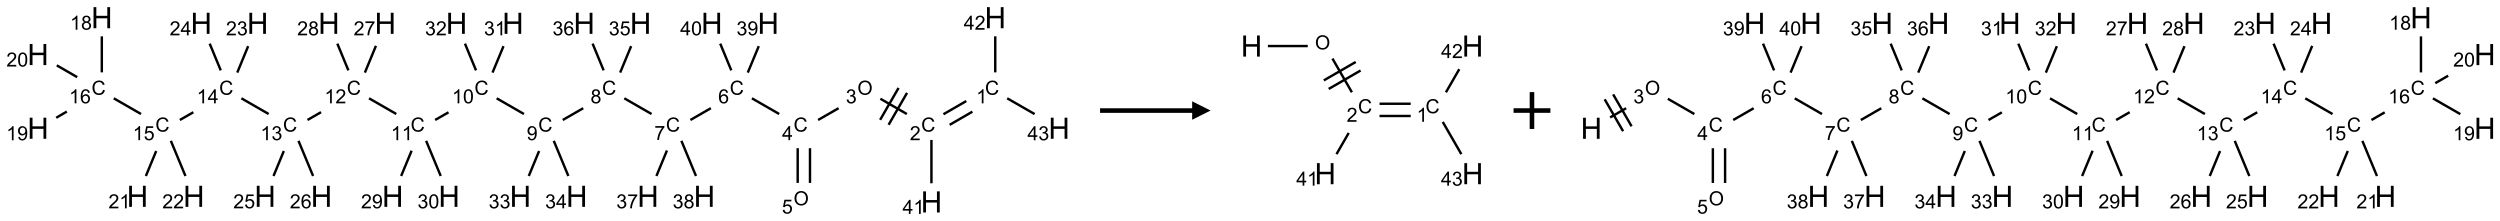 <?xml version="1.0" encoding="UTF-8"?>
<svg xmlns="http://www.w3.org/2000/svg" xmlns:xlink="http://www.w3.org/1999/xlink" width="1357" height="120" viewBox="0 0 1357 120">
<defs>
<g>
<g id="glyph-0-0">
<path d="M 1.332 0 L 1.332 -6.668 L 6.668 -6.668 L 6.668 0 Z M 1.5 -0.168 L 6.5 -0.168 L 6.5 -6.5 L 1.5 -6.5 Z M 1.5 -0.168 "/>
</g>
<g id="glyph-0-1">
<path d="M 6.27 -2.676 L 7.281 -2.422 C 7.07 -1.594 6.688 -0.961 6.137 -0.523 C 5.586 -0.086 4.914 0.129 4.121 0.129 C 3.297 0.129 2.629 -0.039 2.113 -0.371 C 1.598 -0.707 1.203 -1.191 0.934 -1.828 C 0.664 -2.465 0.531 -3.145 0.531 -3.875 C 0.531 -4.672 0.684 -5.363 0.988 -5.957 C 1.293 -6.547 1.723 -6.996 2.285 -7.305 C 2.844 -7.613 3.461 -7.766 4.137 -7.766 C 4.898 -7.766 5.543 -7.57 6.062 -7.184 C 6.582 -6.793 6.945 -6.246 7.152 -5.543 L 6.156 -5.309 C 5.98 -5.863 5.723 -6.266 5.387 -6.52 C 5.051 -6.773 4.625 -6.902 4.113 -6.902 C 3.527 -6.902 3.039 -6.762 2.645 -6.48 C 2.25 -6.199 1.973 -5.82 1.812 -5.348 C 1.652 -4.871 1.574 -4.383 1.574 -3.879 C 1.574 -3.23 1.668 -2.664 1.855 -2.18 C 2.047 -1.695 2.34 -1.332 2.738 -1.094 C 3.137 -0.855 3.57 -0.734 4.035 -0.734 C 4.602 -0.734 5.082 -0.898 5.473 -1.223 C 5.867 -1.551 6.133 -2.035 6.27 -2.676 Z M 6.27 -2.676 "/>
</g>
<g id="glyph-0-2">
<path d="M 3.973 0 L 3.035 0 L 3.035 -5.973 C 2.809 -5.758 2.516 -5.543 2.148 -5.328 C 1.781 -5.113 1.453 -4.953 1.16 -4.844 L 1.16 -5.75 C 1.684 -5.996 2.145 -6.297 2.535 -6.645 C 2.93 -6.996 3.207 -7.336 3.371 -7.668 L 3.973 -7.668 Z M 3.973 0 "/>
</g>
<g id="glyph-0-3">
<path d="M 5.371 -0.902 L 5.371 0 L 0.324 0 C 0.316 -0.227 0.352 -0.441 0.434 -0.652 C 0.562 -0.996 0.766 -1.332 1.051 -1.668 C 1.332 -2 1.742 -2.387 2.277 -2.824 C 3.105 -3.504 3.668 -4.043 3.957 -4.441 C 4.25 -4.84 4.395 -5.215 4.395 -5.566 C 4.395 -5.938 4.262 -6.254 3.996 -6.508 C 3.73 -6.762 3.387 -6.891 2.957 -6.891 C 2.508 -6.891 2.145 -6.754 1.875 -6.484 C 1.605 -6.215 1.469 -5.84 1.465 -5.359 L 0.5 -5.457 C 0.566 -6.176 0.812 -6.727 1.246 -7.102 C 1.676 -7.477 2.254 -7.668 2.98 -7.668 C 3.711 -7.668 4.293 -7.465 4.719 -7.059 C 5.145 -6.652 5.359 -6.148 5.359 -5.547 C 5.359 -5.242 5.297 -4.941 5.172 -4.645 C 5.047 -4.352 4.84 -4.039 4.551 -3.715 C 4.262 -3.387 3.777 -2.938 3.105 -2.371 C 2.543 -1.898 2.18 -1.578 2.02 -1.41 C 1.859 -1.242 1.73 -1.07 1.625 -0.902 Z M 5.371 -0.902 "/>
</g>
<g id="glyph-0-4">
<path d="M 0.516 -3.719 C 0.516 -4.984 0.855 -5.977 1.535 -6.695 C 2.215 -7.414 3.094 -7.77 4.172 -7.77 C 4.875 -7.77 5.512 -7.602 6.078 -7.266 C 6.645 -6.93 7.074 -6.461 7.371 -5.855 C 7.668 -5.254 7.816 -4.57 7.816 -3.809 C 7.816 -3.035 7.66 -2.34 7.348 -1.73 C 7.035 -1.117 6.594 -0.656 6.02 -0.34 C 5.449 -0.027 4.828 0.129 4.168 0.129 C 3.449 0.129 2.805 -0.043 2.238 -0.391 C 1.672 -0.738 1.246 -1.211 0.953 -1.812 C 0.66 -2.414 0.516 -3.047 0.516 -3.719 Z M 1.559 -3.703 C 1.559 -2.781 1.805 -2.059 2.301 -1.527 C 2.793 -1 3.414 -0.734 4.16 -0.734 C 4.922 -0.734 5.547 -1 6.039 -1.535 C 6.531 -2.07 6.777 -2.828 6.777 -3.812 C 6.777 -4.434 6.672 -4.977 6.461 -5.441 C 6.25 -5.902 5.945 -6.262 5.539 -6.52 C 5.133 -6.773 4.68 -6.902 4.176 -6.902 C 3.461 -6.902 2.848 -6.656 2.332 -6.164 C 1.816 -5.672 1.559 -4.852 1.559 -3.703 Z M 1.559 -3.703 "/>
</g>
<g id="glyph-0-5">
<path d="M 0.449 -2.016 L 1.387 -2.141 C 1.492 -1.609 1.676 -1.227 1.934 -0.992 C 2.191 -0.758 2.508 -0.641 2.879 -0.641 C 3.32 -0.641 3.695 -0.793 3.996 -1.098 C 4.301 -1.402 4.453 -1.781 4.453 -2.234 C 4.453 -2.664 4.312 -3.02 4.031 -3.301 C 3.75 -3.578 3.391 -3.719 2.957 -3.719 C 2.781 -3.719 2.562 -3.684 2.297 -3.613 L 2.402 -4.438 C 2.465 -4.43 2.516 -4.426 2.551 -4.426 C 2.949 -4.426 3.312 -4.531 3.629 -4.738 C 3.949 -4.949 4.109 -5.27 4.109 -5.703 C 4.109 -6.047 3.992 -6.332 3.762 -6.559 C 3.527 -6.785 3.227 -6.895 2.859 -6.895 C 2.496 -6.895 2.191 -6.781 1.949 -6.551 C 1.707 -6.324 1.547 -5.98 1.48 -5.52 L 0.543 -5.688 C 0.656 -6.316 0.918 -6.805 1.324 -7.148 C 1.73 -7.492 2.234 -7.668 2.84 -7.668 C 3.254 -7.668 3.641 -7.578 3.988 -7.398 C 4.34 -7.219 4.609 -6.977 4.793 -6.668 C 4.98 -6.359 5.074 -6.031 5.074 -5.684 C 5.074 -5.352 4.984 -5.051 4.809 -4.781 C 4.629 -4.512 4.367 -4.297 4.02 -4.137 C 4.473 -4.031 4.824 -3.816 5.074 -3.488 C 5.324 -3.16 5.449 -2.75 5.449 -2.254 C 5.449 -1.59 5.203 -1.023 4.719 -0.559 C 4.234 -0.098 3.617 0.137 2.875 0.137 C 2.203 0.137 1.648 -0.062 1.207 -0.465 C 0.762 -0.863 0.512 -1.379 0.449 -2.016 Z M 0.449 -2.016 "/>
</g>
<g id="glyph-0-6">
<path d="M 3.449 0 L 3.449 -1.828 L 0.137 -1.828 L 0.137 -2.688 L 3.621 -7.637 L 4.387 -7.637 L 4.387 -2.688 L 5.418 -2.688 L 5.418 -1.828 L 4.387 -1.828 L 4.387 0 Z M 3.449 -2.688 L 3.449 -6.129 L 1.059 -2.688 Z M 3.449 -2.688 "/>
</g>
<g id="glyph-0-7">
<path d="M 0.441 -2 L 1.426 -2.082 C 1.5 -1.605 1.668 -1.242 1.934 -1.004 C 2.199 -0.762 2.52 -0.641 2.895 -0.641 C 3.348 -0.641 3.73 -0.812 4.043 -1.152 C 4.355 -1.492 4.512 -1.941 4.512 -2.504 C 4.512 -3.039 4.359 -3.461 4.059 -3.77 C 3.758 -4.078 3.367 -4.234 2.879 -4.234 C 2.578 -4.234 2.305 -4.164 2.062 -4.027 C 1.82 -3.891 1.629 -3.715 1.488 -3.496 L 0.609 -3.609 L 1.348 -7.531 L 5.145 -7.531 L 5.145 -6.637 L 2.098 -6.637 L 1.688 -4.582 C 2.145 -4.902 2.625 -5.062 3.129 -5.062 C 3.797 -5.062 4.359 -4.832 4.816 -4.371 C 5.277 -3.91 5.504 -3.312 5.504 -2.59 C 5.504 -1.898 5.305 -1.301 4.902 -0.797 C 4.41 -0.18 3.742 0.129 2.895 0.129 C 2.199 0.129 1.633 -0.062 1.195 -0.453 C 0.758 -0.844 0.504 -1.359 0.441 -2 Z M 0.441 -2 "/>
</g>
<g id="glyph-0-8">
<path d="M 5.309 -5.766 L 4.375 -5.691 C 4.293 -6.059 4.172 -6.328 4.02 -6.496 C 3.766 -6.762 3.453 -6.895 3.082 -6.895 C 2.785 -6.895 2.523 -6.812 2.297 -6.645 C 2 -6.43 1.77 -6.117 1.598 -5.703 C 1.43 -5.289 1.34 -4.703 1.332 -3.938 C 1.559 -4.281 1.836 -4.535 2.16 -4.703 C 2.488 -4.871 2.828 -4.953 3.188 -4.953 C 3.812 -4.953 4.344 -4.723 4.785 -4.262 C 5.223 -3.801 5.441 -3.207 5.441 -2.48 C 5.441 -2 5.34 -1.555 5.133 -1.145 C 4.926 -0.73 4.641 -0.418 4.281 -0.199 C 3.922 0.02 3.512 0.129 3.051 0.129 C 2.27 0.129 1.633 -0.156 1.141 -0.73 C 0.648 -1.305 0.402 -2.254 0.402 -3.574 C 0.402 -5.051 0.672 -6.121 1.219 -6.793 C 1.695 -7.375 2.336 -7.668 3.141 -7.668 C 3.742 -7.668 4.234 -7.5 4.617 -7.16 C 5 -6.824 5.23 -6.359 5.309 -5.766 Z M 1.48 -2.473 C 1.48 -2.152 1.547 -1.844 1.684 -1.547 C 1.82 -1.25 2.016 -1.027 2.262 -0.871 C 2.508 -0.719 2.766 -0.641 3.035 -0.641 C 3.434 -0.641 3.773 -0.801 4.059 -1.121 C 4.344 -1.441 4.484 -1.875 4.484 -2.422 C 4.484 -2.949 4.344 -3.367 4.062 -3.668 C 3.781 -3.973 3.426 -4.125 3 -4.125 C 2.578 -4.125 2.219 -3.973 1.922 -3.668 C 1.625 -3.363 1.48 -2.969 1.48 -2.473 Z M 1.48 -2.473 "/>
</g>
<g id="glyph-0-9">
<path d="M 0.504 -6.637 L 0.504 -7.535 L 5.449 -7.535 L 5.449 -6.809 C 4.961 -6.289 4.48 -5.602 4.004 -4.746 C 3.527 -3.887 3.156 -3.004 2.895 -2.098 C 2.707 -1.461 2.59 -0.762 2.535 0 L 1.574 0 C 1.582 -0.602 1.703 -1.328 1.926 -2.176 C 2.152 -3.027 2.477 -3.848 2.898 -4.637 C 3.32 -5.426 3.77 -6.094 4.246 -6.637 Z M 0.504 -6.637 "/>
</g>
<g id="glyph-0-10">
<path d="M 1.887 -4.141 C 1.496 -4.281 1.207 -4.484 1.02 -4.75 C 0.832 -5.016 0.738 -5.328 0.738 -5.699 C 0.738 -6.254 0.938 -6.719 1.34 -7.098 C 1.738 -7.477 2.27 -7.668 2.934 -7.668 C 3.598 -7.668 4.137 -7.473 4.543 -7.086 C 4.949 -6.699 5.152 -6.227 5.152 -5.672 C 5.152 -5.316 5.059 -5.008 4.871 -4.746 C 4.688 -4.484 4.406 -4.281 4.027 -4.141 C 4.496 -3.988 4.852 -3.742 5.098 -3.402 C 5.34 -3.062 5.465 -2.656 5.465 -2.184 C 5.465 -1.531 5.234 -0.98 4.77 -0.535 C 4.309 -0.09 3.703 0.129 2.949 0.129 C 2.195 0.129 1.586 -0.094 1.125 -0.539 C 0.664 -0.984 0.434 -1.543 0.434 -2.207 C 0.434 -2.703 0.559 -3.121 0.809 -3.457 C 1.062 -3.793 1.422 -4.02 1.887 -4.141 Z M 1.699 -5.73 C 1.699 -5.367 1.812 -5.074 2.047 -4.844 C 2.281 -4.613 2.582 -4.5 2.953 -4.5 C 3.312 -4.5 3.609 -4.613 3.84 -4.84 C 4.07 -5.066 4.188 -5.348 4.188 -5.676 C 4.188 -6.02 4.07 -6.309 3.832 -6.543 C 3.594 -6.777 3.297 -6.895 2.941 -6.895 C 2.586 -6.895 2.289 -6.781 2.051 -6.551 C 1.816 -6.324 1.699 -6.047 1.699 -5.73 Z M 1.395 -2.203 C 1.395 -1.938 1.461 -1.676 1.586 -1.426 C 1.711 -1.176 1.902 -0.984 2.152 -0.848 C 2.402 -0.711 2.672 -0.641 2.957 -0.641 C 3.406 -0.641 3.777 -0.785 4.066 -1.074 C 4.359 -1.363 4.504 -1.727 4.504 -2.172 C 4.504 -2.625 4.355 -2.996 4.055 -3.293 C 3.754 -3.586 3.379 -3.734 2.926 -3.734 C 2.484 -3.734 2.121 -3.59 1.832 -3.297 C 1.543 -3.004 1.395 -2.641 1.395 -2.203 Z M 1.395 -2.203 "/>
</g>
<g id="glyph-0-11">
<path d="M 0.582 -1.766 L 1.484 -1.848 C 1.562 -1.426 1.707 -1.117 1.922 -0.926 C 2.137 -0.734 2.414 -0.641 2.75 -0.641 C 3.039 -0.641 3.289 -0.707 3.508 -0.84 C 3.727 -0.973 3.902 -1.148 4.043 -1.367 C 4.18 -1.586 4.297 -1.887 4.391 -2.262 C 4.484 -2.637 4.531 -3.016 4.531 -3.406 C 4.531 -3.449 4.531 -3.512 4.527 -3.594 C 4.34 -3.297 4.082 -3.055 3.758 -2.867 C 3.434 -2.68 3.082 -2.59 2.703 -2.59 C 2.07 -2.59 1.535 -2.816 1.098 -3.277 C 0.66 -3.734 0.441 -4.34 0.441 -5.09 C 0.441 -5.863 0.672 -6.484 1.129 -6.957 C 1.586 -7.43 2.156 -7.668 2.844 -7.668 C 3.34 -7.668 3.793 -7.531 4.207 -7.266 C 4.617 -7 4.93 -6.617 5.145 -6.121 C 5.355 -5.629 5.465 -4.91 5.465 -3.973 C 5.465 -2.996 5.359 -2.223 5.145 -1.645 C 4.934 -1.066 4.617 -0.625 4.199 -0.324 C 3.781 -0.02 3.293 0.129 2.73 0.129 C 2.133 0.129 1.645 -0.035 1.266 -0.367 C 0.887 -0.699 0.66 -1.164 0.582 -1.766 Z M 4.422 -5.137 C 4.422 -5.676 4.277 -6.102 3.992 -6.418 C 3.707 -6.734 3.359 -6.891 2.957 -6.891 C 2.543 -6.891 2.18 -6.719 1.871 -6.379 C 1.562 -6.039 1.406 -5.598 1.406 -5.059 C 1.406 -4.57 1.555 -4.176 1.848 -3.871 C 2.141 -3.566 2.5 -3.418 2.934 -3.418 C 3.367 -3.418 3.723 -3.57 4.004 -3.871 C 4.281 -4.176 4.422 -4.598 4.422 -5.137 Z M 4.422 -5.137 "/>
</g>
<g id="glyph-0-12">
<path d="M 0.441 -3.766 C 0.441 -4.668 0.535 -5.395 0.723 -5.945 C 0.906 -6.496 1.184 -6.922 1.551 -7.219 C 1.918 -7.516 2.375 -7.668 2.934 -7.668 C 3.344 -7.668 3.703 -7.586 4.012 -7.418 C 4.32 -7.254 4.574 -7.016 4.777 -6.707 C 4.977 -6.395 5.137 -6.016 5.25 -5.57 C 5.363 -5.125 5.422 -4.523 5.422 -3.766 C 5.422 -2.871 5.328 -2.148 5.145 -1.598 C 4.961 -1.047 4.688 -0.621 4.32 -0.32 C 3.953 -0.02 3.492 0.129 2.934 0.129 C 2.195 0.129 1.617 -0.133 1.199 -0.66 C 0.695 -1.297 0.441 -2.332 0.441 -3.766 Z M 1.406 -3.766 C 1.406 -2.512 1.555 -1.68 1.848 -1.262 C 2.141 -0.848 2.5 -0.641 2.934 -0.641 C 3.363 -0.641 3.727 -0.848 4.02 -1.266 C 4.312 -1.684 4.457 -2.516 4.457 -3.766 C 4.457 -5.023 4.312 -5.859 4.02 -6.27 C 3.727 -6.684 3.359 -6.891 2.922 -6.891 C 2.492 -6.891 2.148 -6.707 1.891 -6.344 C 1.566 -5.879 1.406 -5.02 1.406 -3.766 Z M 1.406 -3.766 "/>
</g>
<g id="glyph-1-0">
<path d="M 2 0 L 2 -10 L 10 -10 L 10 0 Z M 2.25 -0.25 L 9.75 -0.25 L 9.75 -9.75 L 2.25 -9.75 Z M 2.25 -0.25 "/>
</g>
<g id="glyph-1-1">
<path d="M 1.281 0 L 1.281 -11.453 L 2.797 -11.453 L 2.797 -6.75 L 8.75 -6.75 L 8.75 -11.453 L 10.266 -11.453 L 10.266 0 L 8.75 0 L 8.75 -5.398 L 2.797 -5.398 L 2.797 0 Z M 1.281 0 "/>
</g>
</g>
</defs>
<path fill="none" stroke-width="0.033" stroke-linecap="butt" stroke-linejoin="miter" stroke="rgb(0%, 0%, 0%)" stroke-opacity="1" stroke-miterlimit="10" d="M 12.597 1.131 L 12.287 1.31 " transform="matrix(40, 0, 0, 40, 20.623, 9.604)"/>
<path fill="none" stroke-width="0.033" stroke-linecap="butt" stroke-linejoin="miter" stroke="rgb(0%, 0%, 0%)" stroke-opacity="1" stroke-miterlimit="10" d="M 12.68 1.275 L 12.371 1.454 " transform="matrix(40, 0, 0, 40, 20.623, 9.604)"/>
<path fill="none" stroke-width="0.033" stroke-linecap="butt" stroke-linejoin="miter" stroke="rgb(0%, 0%, 0%)" stroke-opacity="1" stroke-miterlimit="10" d="M 11.79 1.307 L 11.431 1.1 " transform="matrix(40, 0, 0, 40, 20.623, 9.604)"/>
<path fill="none" stroke-width="0.033" stroke-linecap="butt" stroke-linejoin="miter" stroke="rgb(0%, 0%, 0%)" stroke-opacity="1" stroke-miterlimit="10" d="M 11.678 0.953 L 11.428 1.386 " transform="matrix(40, 0, 0, 40, 20.623, 9.604)"/>
<path fill="none" stroke-width="0.033" stroke-linecap="butt" stroke-linejoin="miter" stroke="rgb(0%, 0%, 0%)" stroke-opacity="1" stroke-miterlimit="10" d="M 11.793 1.02 L 11.543 1.453 " transform="matrix(40, 0, 0, 40, 20.623, 9.604)"/>
<path fill="none" stroke-width="0.033" stroke-linecap="butt" stroke-linejoin="miter" stroke="rgb(0%, 0%, 0%)" stroke-opacity="1" stroke-miterlimit="10" d="M 10.864 1.228 L 10.586 1.388 " transform="matrix(40, 0, 0, 40, 20.623, 9.604)"/>
<path fill="none" stroke-width="0.033" stroke-linecap="butt" stroke-linejoin="miter" stroke="rgb(0%, 0%, 0%)" stroke-opacity="1" stroke-miterlimit="10" d="M 10.309 1.771 L 10.309 2.242 " transform="matrix(40, 0, 0, 40, 20.623, 9.604)"/>
<path fill="none" stroke-width="0.033" stroke-linecap="butt" stroke-linejoin="miter" stroke="rgb(0%, 0%, 0%)" stroke-opacity="1" stroke-miterlimit="10" d="M 10.476 1.771 L 10.476 2.242 " transform="matrix(40, 0, 0, 40, 20.623, 9.604)"/>
<path fill="none" stroke-width="0.033" stroke-linecap="butt" stroke-linejoin="miter" stroke="rgb(0%, 0%, 0%)" stroke-opacity="1" stroke-miterlimit="10" d="M 10.058 1.307 L 9.688 1.094 " transform="matrix(40, 0, 0, 40, 20.623, 9.604)"/>
<path fill="none" stroke-width="0.033" stroke-linecap="butt" stroke-linejoin="miter" stroke="rgb(0%, 0%, 0%)" stroke-opacity="1" stroke-miterlimit="10" d="M 9.131 1.228 L 8.853 1.388 " transform="matrix(40, 0, 0, 40, 20.623, 9.604)"/>
<path fill="none" stroke-width="0.033" stroke-linecap="butt" stroke-linejoin="miter" stroke="rgb(0%, 0%, 0%)" stroke-opacity="1" stroke-miterlimit="10" d="M 8.326 1.307 L 7.956 1.094 " transform="matrix(40, 0, 0, 40, 20.623, 9.604)"/>
<path fill="none" stroke-width="0.033" stroke-linecap="butt" stroke-linejoin="miter" stroke="rgb(0%, 0%, 0%)" stroke-opacity="1" stroke-miterlimit="10" d="M 7.399 1.228 L 7.121 1.388 " transform="matrix(40, 0, 0, 40, 20.623, 9.604)"/>
<path fill="none" stroke-width="0.033" stroke-linecap="butt" stroke-linejoin="miter" stroke="rgb(0%, 0%, 0%)" stroke-opacity="1" stroke-miterlimit="10" d="M 6.594 1.307 L 6.224 1.094 " transform="matrix(40, 0, 0, 40, 20.623, 9.604)"/>
<path fill="none" stroke-width="0.033" stroke-linecap="butt" stroke-linejoin="miter" stroke="rgb(0%, 0%, 0%)" stroke-opacity="1" stroke-miterlimit="10" d="M 5.571 1.284 L 5.389 1.388 " transform="matrix(40, 0, 0, 40, 20.623, 9.604)"/>
<path fill="none" stroke-width="0.033" stroke-linecap="butt" stroke-linejoin="miter" stroke="rgb(0%, 0%, 0%)" stroke-opacity="1" stroke-miterlimit="10" d="M 4.862 1.307 L 4.492 1.094 " transform="matrix(40, 0, 0, 40, 20.623, 9.604)"/>
<path fill="none" stroke-width="0.033" stroke-linecap="butt" stroke-linejoin="miter" stroke="rgb(0%, 0%, 0%)" stroke-opacity="1" stroke-miterlimit="10" d="M 3.841 1.282 L 3.657 1.388 " transform="matrix(40, 0, 0, 40, 20.623, 9.604)"/>
<path fill="none" stroke-width="0.033" stroke-linecap="butt" stroke-linejoin="miter" stroke="rgb(0%, 0%, 0%)" stroke-opacity="1" stroke-miterlimit="10" d="M 3.13 1.307 L 2.76 1.094 " transform="matrix(40, 0, 0, 40, 20.623, 9.604)"/>
<path fill="none" stroke-width="0.033" stroke-linecap="butt" stroke-linejoin="miter" stroke="rgb(0%, 0%, 0%)" stroke-opacity="1" stroke-miterlimit="10" d="M 2.108 1.283 L 1.925 1.388 " transform="matrix(40, 0, 0, 40, 20.623, 9.604)"/>
<path fill="none" stroke-width="0.033" stroke-linecap="butt" stroke-linejoin="miter" stroke="rgb(0%, 0%, 0%)" stroke-opacity="1" stroke-miterlimit="10" d="M 1.398 1.307 L 1.028 1.094 " transform="matrix(40, 0, 0, 40, 20.623, 9.604)"/>
<path fill="none" stroke-width="0.033" stroke-linecap="butt" stroke-linejoin="miter" stroke="rgb(0%, 0%, 0%)" stroke-opacity="1" stroke-miterlimit="10" d="M 0.866 0.742 L 0.866 0.253 " transform="matrix(40, 0, 0, 40, 20.623, 9.604)"/>
<path fill="none" stroke-width="0.033" stroke-linecap="butt" stroke-linejoin="miter" stroke="rgb(0%, 0%, 0%)" stroke-opacity="1" stroke-miterlimit="10" d="M 0.391 1.274 L 0.247 1.358 " transform="matrix(40, 0, 0, 40, 20.623, 9.604)"/>
<path fill="none" stroke-width="0.033" stroke-linecap="butt" stroke-linejoin="miter" stroke="rgb(0%, 0%, 0%)" stroke-opacity="1" stroke-miterlimit="10" d="M 0.532 0.807 L 0.255 0.647 " transform="matrix(40, 0, 0, 40, 20.623, 9.604)"/>
<path fill="none" stroke-width="0.033" stroke-linecap="butt" stroke-linejoin="miter" stroke="rgb(0%, 0%, 0%)" stroke-opacity="1" stroke-miterlimit="10" d="M 1.604 1.809 L 1.464 2.148 " transform="matrix(40, 0, 0, 40, 20.623, 9.604)"/>
<path fill="none" stroke-width="0.033" stroke-linecap="butt" stroke-linejoin="miter" stroke="rgb(0%, 0%, 0%)" stroke-opacity="1" stroke-miterlimit="10" d="M 1.803 1.671 L 2.001 2.148 " transform="matrix(40, 0, 0, 40, 20.623, 9.604)"/>
<path fill="none" stroke-width="0.033" stroke-linecap="butt" stroke-linejoin="miter" stroke="rgb(0%, 0%, 0%)" stroke-opacity="1" stroke-miterlimit="10" d="M 2.704 0.745 L 2.852 0.386 " transform="matrix(40, 0, 0, 40, 20.623, 9.604)"/>
<path fill="none" stroke-width="0.033" stroke-linecap="butt" stroke-linejoin="miter" stroke="rgb(0%, 0%, 0%)" stroke-opacity="1" stroke-miterlimit="10" d="M 2.48 0.715 L 2.33 0.352 " transform="matrix(40, 0, 0, 40, 20.623, 9.604)"/>
<path fill="none" stroke-width="0.033" stroke-linecap="butt" stroke-linejoin="miter" stroke="rgb(0%, 0%, 0%)" stroke-opacity="1" stroke-miterlimit="10" d="M 3.336 1.809 L 3.196 2.148 " transform="matrix(40, 0, 0, 40, 20.623, 9.604)"/>
<path fill="none" stroke-width="0.033" stroke-linecap="butt" stroke-linejoin="miter" stroke="rgb(0%, 0%, 0%)" stroke-opacity="1" stroke-miterlimit="10" d="M 3.535 1.671 L 3.733 2.148 " transform="matrix(40, 0, 0, 40, 20.623, 9.604)"/>
<path fill="none" stroke-width="0.033" stroke-linecap="butt" stroke-linejoin="miter" stroke="rgb(0%, 0%, 0%)" stroke-opacity="1" stroke-miterlimit="10" d="M 4.436 0.745 L 4.586 0.382 " transform="matrix(40, 0, 0, 40, 20.623, 9.604)"/>
<path fill="none" stroke-width="0.033" stroke-linecap="butt" stroke-linejoin="miter" stroke="rgb(0%, 0%, 0%)" stroke-opacity="1" stroke-miterlimit="10" d="M 4.212 0.715 L 4.062 0.352 " transform="matrix(40, 0, 0, 40, 20.623, 9.604)"/>
<path fill="none" stroke-width="0.033" stroke-linecap="butt" stroke-linejoin="miter" stroke="rgb(0%, 0%, 0%)" stroke-opacity="1" stroke-miterlimit="10" d="M 5.07 1.805 L 4.928 2.148 " transform="matrix(40, 0, 0, 40, 20.623, 9.604)"/>
<path fill="none" stroke-width="0.033" stroke-linecap="butt" stroke-linejoin="miter" stroke="rgb(0%, 0%, 0%)" stroke-opacity="1" stroke-miterlimit="10" d="M 5.267 1.671 L 5.465 2.148 " transform="matrix(40, 0, 0, 40, 20.623, 9.604)"/>
<path fill="none" stroke-width="0.033" stroke-linecap="butt" stroke-linejoin="miter" stroke="rgb(0%, 0%, 0%)" stroke-opacity="1" stroke-miterlimit="10" d="M 6.168 0.745 L 6.317 0.386 " transform="matrix(40, 0, 0, 40, 20.623, 9.604)"/>
<path fill="none" stroke-width="0.033" stroke-linecap="butt" stroke-linejoin="miter" stroke="rgb(0%, 0%, 0%)" stroke-opacity="1" stroke-miterlimit="10" d="M 5.944 0.715 L 5.794 0.352 " transform="matrix(40, 0, 0, 40, 20.623, 9.604)"/>
<path fill="none" stroke-width="0.033" stroke-linecap="butt" stroke-linejoin="miter" stroke="rgb(0%, 0%, 0%)" stroke-opacity="1" stroke-miterlimit="10" d="M 6.8 1.809 L 6.66 2.148 " transform="matrix(40, 0, 0, 40, 20.623, 9.604)"/>
<path fill="none" stroke-width="0.033" stroke-linecap="butt" stroke-linejoin="miter" stroke="rgb(0%, 0%, 0%)" stroke-opacity="1" stroke-miterlimit="10" d="M 6.999 1.671 L 7.197 2.148 " transform="matrix(40, 0, 0, 40, 20.623, 9.604)"/>
<path fill="none" stroke-width="0.033" stroke-linecap="butt" stroke-linejoin="miter" stroke="rgb(0%, 0%, 0%)" stroke-opacity="1" stroke-miterlimit="10" d="M 7.9 0.745 L 8.049 0.386 " transform="matrix(40, 0, 0, 40, 20.623, 9.604)"/>
<path fill="none" stroke-width="0.033" stroke-linecap="butt" stroke-linejoin="miter" stroke="rgb(0%, 0%, 0%)" stroke-opacity="1" stroke-miterlimit="10" d="M 7.676 0.715 L 7.526 0.352 " transform="matrix(40, 0, 0, 40, 20.623, 9.604)"/>
<path fill="none" stroke-width="0.033" stroke-linecap="butt" stroke-linejoin="miter" stroke="rgb(0%, 0%, 0%)" stroke-opacity="1" stroke-miterlimit="10" d="M 8.535 1.802 L 8.392 2.148 " transform="matrix(40, 0, 0, 40, 20.623, 9.604)"/>
<path fill="none" stroke-width="0.033" stroke-linecap="butt" stroke-linejoin="miter" stroke="rgb(0%, 0%, 0%)" stroke-opacity="1" stroke-miterlimit="10" d="M 8.731 1.671 L 8.929 2.148 " transform="matrix(40, 0, 0, 40, 20.623, 9.604)"/>
<path fill="none" stroke-width="0.033" stroke-linecap="butt" stroke-linejoin="miter" stroke="rgb(0%, 0%, 0%)" stroke-opacity="1" stroke-miterlimit="10" d="M 9.632 0.745 L 9.781 0.386 " transform="matrix(40, 0, 0, 40, 20.623, 9.604)"/>
<path fill="none" stroke-width="0.033" stroke-linecap="butt" stroke-linejoin="miter" stroke="rgb(0%, 0%, 0%)" stroke-opacity="1" stroke-miterlimit="10" d="M 9.408 0.715 L 9.258 0.352 " transform="matrix(40, 0, 0, 40, 20.623, 9.604)"/>
<path fill="none" stroke-width="0.033" stroke-linecap="butt" stroke-linejoin="miter" stroke="rgb(0%, 0%, 0%)" stroke-opacity="1" stroke-miterlimit="10" d="M 12.124 1.659 L 12.124 2.247 " transform="matrix(40, 0, 0, 40, 20.623, 9.604)"/>
<path fill="none" stroke-width="0.033" stroke-linecap="butt" stroke-linejoin="miter" stroke="rgb(0%, 0%, 0%)" stroke-opacity="1" stroke-miterlimit="10" d="M 12.99 0.742 L 12.99 0.253 " transform="matrix(40, 0, 0, 40, 20.623, 9.604)"/>
<path fill="none" stroke-width="0.033" stroke-linecap="butt" stroke-linejoin="miter" stroke="rgb(0%, 0%, 0%)" stroke-opacity="1" stroke-miterlimit="10" d="M 13.152 1.094 L 13.524 1.308 " transform="matrix(40, 0, 0, 40, 20.623, 9.604)"/>
<g fill="rgb(0%, 0%, 0%)" fill-opacity="1">
<use xlink:href="#glyph-0-1" x="534.645" y="51.449"/>
</g>
<g fill="rgb(0%, 0%, 0%)" fill-opacity="1">
<use xlink:href="#glyph-0-2" x="529.867" y="56.086"/>
</g>
<g fill="rgb(0%, 0%, 0%)" fill-opacity="1">
<use xlink:href="#glyph-0-1" x="500.004" y="71.449"/>
</g>
<g fill="rgb(0%, 0%, 0%)" fill-opacity="1">
<use xlink:href="#glyph-0-3" x="493.832" y="76.086"/>
</g>
<g fill="rgb(0%, 0%, 0%)" fill-opacity="1">
<use xlink:href="#glyph-0-4" x="465.379" y="51.453"/>
</g>
<g fill="rgb(0%, 0%, 0%)" fill-opacity="1">
<use xlink:href="#glyph-0-5" x="459.113" y="56.086"/>
</g>
<g fill="rgb(0%, 0%, 0%)" fill-opacity="1">
<use xlink:href="#glyph-0-1" x="430.723" y="71.449"/>
</g>
<g fill="rgb(0%, 0%, 0%)" fill-opacity="1">
<use xlink:href="#glyph-0-6" x="424.504" y="76.055"/>
</g>
<g fill="rgb(0%, 0%, 0%)" fill-opacity="1">
<use xlink:href="#glyph-0-4" x="430.738" y="111.453"/>
</g>
<g fill="rgb(0%, 0%, 0%)" fill-opacity="1">
<use xlink:href="#glyph-0-7" x="424.414" y="115.953"/>
</g>
<g fill="rgb(0%, 0%, 0%)" fill-opacity="1">
<use xlink:href="#glyph-0-1" x="396.082" y="51.449"/>
</g>
<g fill="rgb(0%, 0%, 0%)" fill-opacity="1">
<use xlink:href="#glyph-0-8" x="389.836" y="56.086"/>
</g>
<g fill="rgb(0%, 0%, 0%)" fill-opacity="1">
<use xlink:href="#glyph-0-1" x="361.441" y="71.449"/>
</g>
<g fill="rgb(0%, 0%, 0%)" fill-opacity="1">
<use xlink:href="#glyph-0-9" x="355.188" y="75.957"/>
</g>
<g fill="rgb(0%, 0%, 0%)" fill-opacity="1">
<use xlink:href="#glyph-0-1" x="326.801" y="51.449"/>
</g>
<g fill="rgb(0%, 0%, 0%)" fill-opacity="1">
<use xlink:href="#glyph-0-10" x="320.531" y="56.086"/>
</g>
<g fill="rgb(0%, 0%, 0%)" fill-opacity="1">
<use xlink:href="#glyph-0-1" x="292.16" y="71.449"/>
</g>
<g fill="rgb(0%, 0%, 0%)" fill-opacity="1">
<use xlink:href="#glyph-0-11" x="285.891" y="76.086"/>
</g>
<g fill="rgb(0%, 0%, 0%)" fill-opacity="1">
<use xlink:href="#glyph-0-1" x="257.516" y="51.449"/>
</g>
<g fill="rgb(0%, 0%, 0%)" fill-opacity="1">
<use xlink:href="#glyph-0-2" x="245.359" y="56.086"/>
<use xlink:href="#glyph-0-12" x="251.292" y="56.086"/>
</g>
<g fill="rgb(0%, 0%, 0%)" fill-opacity="1">
<use xlink:href="#glyph-0-1" x="222.875" y="71.449"/>
</g>
<g fill="rgb(0%, 0%, 0%)" fill-opacity="1">
<use xlink:href="#glyph-0-2" x="212.164" y="76.086"/>
<use xlink:href="#glyph-0-2" x="218.096" y="76.086"/>
</g>
<g fill="rgb(0%, 0%, 0%)" fill-opacity="1">
<use xlink:href="#glyph-0-1" x="188.234" y="51.449"/>
</g>
<g fill="rgb(0%, 0%, 0%)" fill-opacity="1">
<use xlink:href="#glyph-0-2" x="176.129" y="56.086"/>
<use xlink:href="#glyph-0-3" x="182.061" y="56.086"/>
</g>
<g fill="rgb(0%, 0%, 0%)" fill-opacity="1">
<use xlink:href="#glyph-0-1" x="153.594" y="71.449"/>
</g>
<g fill="rgb(0%, 0%, 0%)" fill-opacity="1">
<use xlink:href="#glyph-0-2" x="141.41" y="76.086"/>
<use xlink:href="#glyph-0-5" x="147.342" y="76.086"/>
</g>
<g fill="rgb(0%, 0%, 0%)" fill-opacity="1">
<use xlink:href="#glyph-0-1" x="118.953" y="51.449"/>
</g>
<g fill="rgb(0%, 0%, 0%)" fill-opacity="1">
<use xlink:href="#glyph-0-2" x="106.801" y="56.086"/>
<use xlink:href="#glyph-0-6" x="112.733" y="56.086"/>
</g>
<g fill="rgb(0%, 0%, 0%)" fill-opacity="1">
<use xlink:href="#glyph-0-1" x="84.312" y="71.449"/>
</g>
<g fill="rgb(0%, 0%, 0%)" fill-opacity="1">
<use xlink:href="#glyph-0-2" x="72.07" y="76.086"/>
<use xlink:href="#glyph-0-7" x="78.003" y="76.086"/>
</g>
<g fill="rgb(0%, 0%, 0%)" fill-opacity="1">
<use xlink:href="#glyph-0-1" x="49.672" y="51.449"/>
</g>
<g fill="rgb(0%, 0%, 0%)" fill-opacity="1">
<use xlink:href="#glyph-0-2" x="37.492" y="56.086"/>
<use xlink:href="#glyph-0-8" x="43.424" y="56.086"/>
</g>
<g fill="rgb(0%, 0%, 0%)" fill-opacity="1">
<use xlink:href="#glyph-1-1" x="49.492" y="15.332"/>
</g>
<g fill="rgb(0%, 0%, 0%)" fill-opacity="1">
<use xlink:href="#glyph-0-2" x="38.043" y="16.125"/>
<use xlink:href="#glyph-0-10" x="43.975" y="16.125"/>
</g>
<g fill="rgb(0%, 0%, 0%)" fill-opacity="1">
<use xlink:href="#glyph-1-1" x="14.852" y="75.332"/>
</g>
<g fill="rgb(0%, 0%, 0%)" fill-opacity="1">
<use xlink:href="#glyph-0-2" x="3.398" y="76.125"/>
<use xlink:href="#glyph-0-11" x="9.331" y="76.125"/>
</g>
<g fill="rgb(0%, 0%, 0%)" fill-opacity="1">
<use xlink:href="#glyph-1-1" x="14.852" y="35.332"/>
</g>
<g fill="rgb(0%, 0%, 0%)" fill-opacity="1">
<use xlink:href="#glyph-0-3" x="3.445" y="36.125"/>
<use xlink:href="#glyph-0-12" x="9.378" y="36.125"/>
</g>
<g fill="rgb(0%, 0%, 0%)" fill-opacity="1">
<use xlink:href="#glyph-1-1" x="68.824" y="112.285"/>
</g>
<g fill="rgb(0%, 0%, 0%)" fill-opacity="1">
<use xlink:href="#glyph-0-3" x="58.867" y="113.078"/>
<use xlink:href="#glyph-0-2" x="64.799" y="113.078"/>
</g>
<g fill="rgb(0%, 0%, 0%)" fill-opacity="1">
<use xlink:href="#glyph-1-1" x="99.441" y="112.285"/>
</g>
<g fill="rgb(0%, 0%, 0%)" fill-opacity="1">
<use xlink:href="#glyph-0-3" x="88.086" y="113.078"/>
<use xlink:href="#glyph-0-3" x="94.018" y="113.078"/>
</g>
<g fill="rgb(0%, 0%, 0%)" fill-opacity="1">
<use xlink:href="#glyph-1-1" x="134.082" y="18.375"/>
</g>
<g fill="rgb(0%, 0%, 0%)" fill-opacity="1">
<use xlink:href="#glyph-0-3" x="122.648" y="19.168"/>
<use xlink:href="#glyph-0-5" x="128.581" y="19.168"/>
</g>
<g fill="rgb(0%, 0%, 0%)" fill-opacity="1">
<use xlink:href="#glyph-1-1" x="103.465" y="18.375"/>
</g>
<g fill="rgb(0%, 0%, 0%)" fill-opacity="1">
<use xlink:href="#glyph-0-3" x="92.066" y="19.168"/>
<use xlink:href="#glyph-0-6" x="97.999" y="19.168"/>
</g>
<g fill="rgb(0%, 0%, 0%)" fill-opacity="1">
<use xlink:href="#glyph-1-1" x="138.105" y="112.285"/>
</g>
<g fill="rgb(0%, 0%, 0%)" fill-opacity="1">
<use xlink:href="#glyph-0-3" x="126.617" y="113.078"/>
<use xlink:href="#glyph-0-7" x="132.549" y="113.078"/>
</g>
<g fill="rgb(0%, 0%, 0%)" fill-opacity="1">
<use xlink:href="#glyph-1-1" x="168.723" y="112.285"/>
</g>
<g fill="rgb(0%, 0%, 0%)" fill-opacity="1">
<use xlink:href="#glyph-0-3" x="157.297" y="113.078"/>
<use xlink:href="#glyph-0-8" x="163.229" y="113.078"/>
</g>
<g fill="rgb(0%, 0%, 0%)" fill-opacity="1">
<use xlink:href="#glyph-1-1" x="203.363" y="18.375"/>
</g>
<g fill="rgb(0%, 0%, 0%)" fill-opacity="1">
<use xlink:href="#glyph-0-3" x="191.93" y="19.168"/>
<use xlink:href="#glyph-0-9" x="197.862" y="19.168"/>
</g>
<g fill="rgb(0%, 0%, 0%)" fill-opacity="1">
<use xlink:href="#glyph-1-1" x="172.75" y="18.375"/>
</g>
<g fill="rgb(0%, 0%, 0%)" fill-opacity="1">
<use xlink:href="#glyph-0-3" x="161.301" y="19.168"/>
<use xlink:href="#glyph-0-10" x="167.233" y="19.168"/>
</g>
<g fill="rgb(0%, 0%, 0%)" fill-opacity="1">
<use xlink:href="#glyph-1-1" x="207.391" y="112.285"/>
</g>
<g fill="rgb(0%, 0%, 0%)" fill-opacity="1">
<use xlink:href="#glyph-0-3" x="195.941" y="113.078"/>
<use xlink:href="#glyph-0-11" x="201.874" y="113.078"/>
</g>
<g fill="rgb(0%, 0%, 0%)" fill-opacity="1">
<use xlink:href="#glyph-1-1" x="238.004" y="112.285"/>
</g>
<g fill="rgb(0%, 0%, 0%)" fill-opacity="1">
<use xlink:href="#glyph-0-5" x="226.598" y="113.078"/>
<use xlink:href="#glyph-0-12" x="232.53" y="113.078"/>
</g>
<g fill="rgb(0%, 0%, 0%)" fill-opacity="1">
<use xlink:href="#glyph-1-1" x="272.645" y="18.375"/>
</g>
<g fill="rgb(0%, 0%, 0%)" fill-opacity="1">
<use xlink:href="#glyph-0-5" x="262.684" y="19.168"/>
<use xlink:href="#glyph-0-2" x="268.616" y="19.168"/>
</g>
<g fill="rgb(0%, 0%, 0%)" fill-opacity="1">
<use xlink:href="#glyph-1-1" x="242.031" y="18.375"/>
</g>
<g fill="rgb(0%, 0%, 0%)" fill-opacity="1">
<use xlink:href="#glyph-0-5" x="230.676" y="19.168"/>
<use xlink:href="#glyph-0-3" x="236.608" y="19.168"/>
</g>
<g fill="rgb(0%, 0%, 0%)" fill-opacity="1">
<use xlink:href="#glyph-1-1" x="276.672" y="112.285"/>
</g>
<g fill="rgb(0%, 0%, 0%)" fill-opacity="1">
<use xlink:href="#glyph-0-5" x="265.238" y="113.078"/>
<use xlink:href="#glyph-0-5" x="271.171" y="113.078"/>
</g>
<g fill="rgb(0%, 0%, 0%)" fill-opacity="1">
<use xlink:href="#glyph-1-1" x="307.285" y="112.285"/>
</g>
<g fill="rgb(0%, 0%, 0%)" fill-opacity="1">
<use xlink:href="#glyph-0-5" x="295.883" y="113.078"/>
<use xlink:href="#glyph-0-6" x="301.815" y="113.078"/>
</g>
<g fill="rgb(0%, 0%, 0%)" fill-opacity="1">
<use xlink:href="#glyph-1-1" x="341.926" y="18.375"/>
</g>
<g fill="rgb(0%, 0%, 0%)" fill-opacity="1">
<use xlink:href="#glyph-0-5" x="330.438" y="19.168"/>
<use xlink:href="#glyph-0-7" x="336.37" y="19.168"/>
</g>
<g fill="rgb(0%, 0%, 0%)" fill-opacity="1">
<use xlink:href="#glyph-1-1" x="311.312" y="18.375"/>
</g>
<g fill="rgb(0%, 0%, 0%)" fill-opacity="1">
<use xlink:href="#glyph-0-5" x="299.883" y="19.168"/>
<use xlink:href="#glyph-0-8" x="305.815" y="19.168"/>
</g>
<g fill="rgb(0%, 0%, 0%)" fill-opacity="1">
<use xlink:href="#glyph-1-1" x="345.953" y="112.285"/>
</g>
<g fill="rgb(0%, 0%, 0%)" fill-opacity="1">
<use xlink:href="#glyph-0-5" x="334.52" y="113.078"/>
<use xlink:href="#glyph-0-9" x="340.452" y="113.078"/>
</g>
<g fill="rgb(0%, 0%, 0%)" fill-opacity="1">
<use xlink:href="#glyph-1-1" x="376.566" y="112.285"/>
</g>
<g fill="rgb(0%, 0%, 0%)" fill-opacity="1">
<use xlink:href="#glyph-0-5" x="365.117" y="113.078"/>
<use xlink:href="#glyph-0-10" x="371.049" y="113.078"/>
</g>
<g fill="rgb(0%, 0%, 0%)" fill-opacity="1">
<use xlink:href="#glyph-1-1" x="411.211" y="18.375"/>
</g>
<g fill="rgb(0%, 0%, 0%)" fill-opacity="1">
<use xlink:href="#glyph-0-5" x="399.762" y="19.168"/>
<use xlink:href="#glyph-0-11" x="405.694" y="19.168"/>
</g>
<g fill="rgb(0%, 0%, 0%)" fill-opacity="1">
<use xlink:href="#glyph-1-1" x="380.594" y="18.375"/>
</g>
<g fill="rgb(0%, 0%, 0%)" fill-opacity="1">
<use xlink:href="#glyph-0-6" x="369.188" y="19.168"/>
<use xlink:href="#glyph-0-12" x="375.12" y="19.168"/>
</g>
<g fill="rgb(0%, 0%, 0%)" fill-opacity="1">
<use xlink:href="#glyph-1-1" x="499.824" y="115.332"/>
</g>
<g fill="rgb(0%, 0%, 0%)" fill-opacity="1">
<use xlink:href="#glyph-0-6" x="489.867" y="116.125"/>
<use xlink:href="#glyph-0-2" x="495.799" y="116.125"/>
</g>
<g fill="rgb(0%, 0%, 0%)" fill-opacity="1">
<use xlink:href="#glyph-1-1" x="534.465" y="15.332"/>
</g>
<g fill="rgb(0%, 0%, 0%)" fill-opacity="1">
<use xlink:href="#glyph-0-6" x="523.109" y="16.125"/>
<use xlink:href="#glyph-0-3" x="529.042" y="16.125"/>
</g>
<g fill="rgb(0%, 0%, 0%)" fill-opacity="1">
<use xlink:href="#glyph-1-1" x="569.105" y="75.332"/>
</g>
<g fill="rgb(0%, 0%, 0%)" fill-opacity="1">
<use xlink:href="#glyph-0-6" x="557.672" y="76.125"/>
<use xlink:href="#glyph-0-5" x="563.604" y="76.125"/>
</g>
<path fill-rule="nonzero" fill="rgb(0%, 0%, 0%)" fill-opacity="1" d="M 597.105 61.25 L 647.105 61.25 L 647.105 65 L 657.105 60 L 647.105 55 L 647.105 58.75 L 597.105 58.75 "/>
<path fill="none" stroke-width="0.033" stroke-linecap="butt" stroke-linejoin="miter" stroke="rgb(0%, 0%, 0%)" stroke-opacity="1" stroke-miterlimit="10" d="M 0.222 -0 L 0.763 -0 " transform="matrix(40, 0, 0, 40, 679.33, 24.992)"/>
<path fill="none" stroke-width="0.033" stroke-linecap="butt" stroke-linejoin="miter" stroke="rgb(0%, 0%, 0%)" stroke-opacity="1" stroke-miterlimit="10" d="M 1.098 0.17 L 1.362 0.628 " transform="matrix(40, 0, 0, 40, 679.33, 24.992)"/>
<path fill="none" stroke-width="0.033" stroke-linecap="butt" stroke-linejoin="miter" stroke="rgb(0%, 0%, 0%)" stroke-opacity="1" stroke-miterlimit="10" d="M 1.047 0.582 L 1.48 0.332 " transform="matrix(40, 0, 0, 40, 679.33, 24.992)"/>
<path fill="none" stroke-width="0.033" stroke-linecap="butt" stroke-linejoin="miter" stroke="rgb(0%, 0%, 0%)" stroke-opacity="1" stroke-miterlimit="10" d="M 0.981 0.466 L 1.414 0.216 " transform="matrix(40, 0, 0, 40, 679.33, 24.992)"/>
<path fill="none" stroke-width="0.033" stroke-linecap="butt" stroke-linejoin="miter" stroke="rgb(0%, 0%, 0%)" stroke-opacity="1" stroke-miterlimit="10" d="M 1.737 0.949 L 2.16 0.949 " transform="matrix(40, 0, 0, 40, 679.33, 24.992)"/>
<path fill="none" stroke-width="0.033" stroke-linecap="butt" stroke-linejoin="miter" stroke="rgb(0%, 0%, 0%)" stroke-opacity="1" stroke-miterlimit="10" d="M 1.737 0.783 L 2.16 0.783 " transform="matrix(40, 0, 0, 40, 679.33, 24.992)"/>
<path fill="none" stroke-width="0.033" stroke-linecap="butt" stroke-linejoin="miter" stroke="rgb(0%, 0%, 0%)" stroke-opacity="1" stroke-miterlimit="10" d="M 2.638 0.628 L 2.819 0.314 " transform="matrix(40, 0, 0, 40, 679.33, 24.992)"/>
<path fill="none" stroke-width="0.033" stroke-linecap="butt" stroke-linejoin="miter" stroke="rgb(0%, 0%, 0%)" stroke-opacity="1" stroke-miterlimit="10" d="M 2.595 1.03 L 2.847 1.467 " transform="matrix(40, 0, 0, 40, 679.33, 24.992)"/>
<path fill="none" stroke-width="0.033" stroke-linecap="butt" stroke-linejoin="miter" stroke="rgb(0%, 0%, 0%)" stroke-opacity="1" stroke-miterlimit="10" d="M 1.319 1.179 L 1.153 1.467 " transform="matrix(40, 0, 0, 40, 679.33, 24.992)"/>
<g fill="rgb(0%, 0%, 0%)" fill-opacity="1">
<use xlink:href="#glyph-1-1" x="673.559" y="30.719"/>
</g>
<g fill="rgb(0%, 0%, 0%)" fill-opacity="1">
<use xlink:href="#glyph-0-4" x="713.754" y="26.84"/>
</g>
<g fill="rgb(0%, 0%, 0%)" fill-opacity="1">
<use xlink:href="#glyph-0-1" x="737.113" y="61.477"/>
</g>
<g fill="rgb(0%, 0%, 0%)" fill-opacity="1">
<use xlink:href="#glyph-0-3" x="730.941" y="66.113"/>
</g>
<g fill="rgb(0%, 0%, 0%)" fill-opacity="1">
<use xlink:href="#glyph-0-1" x="773.738" y="61.477"/>
</g>
<g fill="rgb(0%, 0%, 0%)" fill-opacity="1">
<use xlink:href="#glyph-0-2" x="768.957" y="66.113"/>
</g>
<g fill="rgb(0%, 0%, 0%)" fill-opacity="1">
<use xlink:href="#glyph-1-1" x="793.559" y="30.719"/>
</g>
<g fill="rgb(0%, 0%, 0%)" fill-opacity="1">
<use xlink:href="#glyph-0-6" x="782.203" y="31.512"/>
<use xlink:href="#glyph-0-3" x="788.135" y="31.512"/>
</g>
<g fill="rgb(0%, 0%, 0%)" fill-opacity="1">
<use xlink:href="#glyph-1-1" x="793.559" y="100"/>
</g>
<g fill="rgb(0%, 0%, 0%)" fill-opacity="1">
<use xlink:href="#glyph-0-6" x="782.125" y="100.793"/>
<use xlink:href="#glyph-0-5" x="788.057" y="100.793"/>
</g>
<g fill="rgb(0%, 0%, 0%)" fill-opacity="1">
<use xlink:href="#glyph-1-1" x="713.559" y="100"/>
</g>
<g fill="rgb(0%, 0%, 0%)" fill-opacity="1">
<use xlink:href="#glyph-0-6" x="703.598" y="100.793"/>
<use xlink:href="#glyph-0-2" x="709.53" y="100.793"/>
</g>
<path fill="none" stroke-width="0.062" stroke-linecap="butt" stroke-linejoin="miter" stroke="rgb(0%, 0%, 0%)" stroke-opacity="1" stroke-miterlimit="10" d="M 0 0 L 0.5 0 M 0.25 -0.25 L 0.25 0.25 " transform="matrix(40, 0, 0, 40, 821.553, 60)"/>
<path fill="none" stroke-width="0.033" stroke-linecap="butt" stroke-linejoin="miter" stroke="rgb(0%, 0%, 0%)" stroke-opacity="1" stroke-miterlimit="10" d="M 0.255 1.353 L 0.472 1.228 " transform="matrix(40, 0, 0, 40, 863.779, 9.625)"/>
<path fill="none" stroke-width="0.033" stroke-linecap="butt" stroke-linejoin="miter" stroke="rgb(0%, 0%, 0%)" stroke-opacity="1" stroke-miterlimit="10" d="M 0.546 1.473 L 0.296 1.04 " transform="matrix(40, 0, 0, 40, 863.779, 9.625)"/>
<path fill="none" stroke-width="0.033" stroke-linecap="butt" stroke-linejoin="miter" stroke="rgb(0%, 0%, 0%)" stroke-opacity="1" stroke-miterlimit="10" d="M 0.431 1.54 L 0.181 1.107 " transform="matrix(40, 0, 0, 40, 863.779, 9.625)"/>
<path fill="none" stroke-width="0.033" stroke-linecap="butt" stroke-linejoin="miter" stroke="rgb(0%, 0%, 0%)" stroke-opacity="1" stroke-miterlimit="10" d="M 1.038 1.1 L 1.398 1.307 " transform="matrix(40, 0, 0, 40, 863.779, 9.625)"/>
<path fill="none" stroke-width="0.033" stroke-linecap="butt" stroke-linejoin="miter" stroke="rgb(0%, 0%, 0%)" stroke-opacity="1" stroke-miterlimit="10" d="M 1.649 1.771 L 1.649 2.242 " transform="matrix(40, 0, 0, 40, 863.779, 9.625)"/>
<path fill="none" stroke-width="0.033" stroke-linecap="butt" stroke-linejoin="miter" stroke="rgb(0%, 0%, 0%)" stroke-opacity="1" stroke-miterlimit="10" d="M 1.815 1.771 L 1.815 2.242 " transform="matrix(40, 0, 0, 40, 863.779, 9.625)"/>
<path fill="none" stroke-width="0.033" stroke-linecap="butt" stroke-linejoin="miter" stroke="rgb(0%, 0%, 0%)" stroke-opacity="1" stroke-miterlimit="10" d="M 1.925 1.388 L 2.203 1.228 " transform="matrix(40, 0, 0, 40, 863.779, 9.625)"/>
<path fill="none" stroke-width="0.033" stroke-linecap="butt" stroke-linejoin="miter" stroke="rgb(0%, 0%, 0%)" stroke-opacity="1" stroke-miterlimit="10" d="M 2.76 1.094 L 3.13 1.307 " transform="matrix(40, 0, 0, 40, 863.779, 9.625)"/>
<path fill="none" stroke-width="0.033" stroke-linecap="butt" stroke-linejoin="miter" stroke="rgb(0%, 0%, 0%)" stroke-opacity="1" stroke-miterlimit="10" d="M 3.657 1.388 L 3.935 1.228 " transform="matrix(40, 0, 0, 40, 863.779, 9.625)"/>
<path fill="none" stroke-width="0.033" stroke-linecap="butt" stroke-linejoin="miter" stroke="rgb(0%, 0%, 0%)" stroke-opacity="1" stroke-miterlimit="10" d="M 4.492 1.094 L 4.862 1.307 " transform="matrix(40, 0, 0, 40, 863.779, 9.625)"/>
<path fill="none" stroke-width="0.033" stroke-linecap="butt" stroke-linejoin="miter" stroke="rgb(0%, 0%, 0%)" stroke-opacity="1" stroke-miterlimit="10" d="M 5.389 1.388 L 5.571 1.284 " transform="matrix(40, 0, 0, 40, 863.779, 9.625)"/>
<path fill="none" stroke-width="0.033" stroke-linecap="butt" stroke-linejoin="miter" stroke="rgb(0%, 0%, 0%)" stroke-opacity="1" stroke-miterlimit="10" d="M 6.224 1.094 L 6.594 1.307 " transform="matrix(40, 0, 0, 40, 863.779, 9.625)"/>
<path fill="none" stroke-width="0.033" stroke-linecap="butt" stroke-linejoin="miter" stroke="rgb(0%, 0%, 0%)" stroke-opacity="1" stroke-miterlimit="10" d="M 7.121 1.388 L 7.305 1.282 " transform="matrix(40, 0, 0, 40, 863.779, 9.625)"/>
<path fill="none" stroke-width="0.033" stroke-linecap="butt" stroke-linejoin="miter" stroke="rgb(0%, 0%, 0%)" stroke-opacity="1" stroke-miterlimit="10" d="M 7.956 1.094 L 8.326 1.307 " transform="matrix(40, 0, 0, 40, 863.779, 9.625)"/>
<path fill="none" stroke-width="0.033" stroke-linecap="butt" stroke-linejoin="miter" stroke="rgb(0%, 0%, 0%)" stroke-opacity="1" stroke-miterlimit="10" d="M 8.853 1.388 L 9.036 1.283 " transform="matrix(40, 0, 0, 40, 863.779, 9.625)"/>
<path fill="none" stroke-width="0.033" stroke-linecap="butt" stroke-linejoin="miter" stroke="rgb(0%, 0%, 0%)" stroke-opacity="1" stroke-miterlimit="10" d="M 9.688 1.094 L 10.058 1.307 " transform="matrix(40, 0, 0, 40, 863.779, 9.625)"/>
<path fill="none" stroke-width="0.033" stroke-linecap="butt" stroke-linejoin="miter" stroke="rgb(0%, 0%, 0%)" stroke-opacity="1" stroke-miterlimit="10" d="M 10.586 1.388 L 10.766 1.284 " transform="matrix(40, 0, 0, 40, 863.779, 9.625)"/>
<path fill="none" stroke-width="0.033" stroke-linecap="butt" stroke-linejoin="miter" stroke="rgb(0%, 0%, 0%)" stroke-opacity="1" stroke-miterlimit="10" d="M 11.258 0.742 L 11.258 0.253 " transform="matrix(40, 0, 0, 40, 863.779, 9.625)"/>
<path fill="none" stroke-width="0.033" stroke-linecap="butt" stroke-linejoin="miter" stroke="rgb(0%, 0%, 0%)" stroke-opacity="1" stroke-miterlimit="10" d="M 11.42 1.094 L 11.792 1.308 " transform="matrix(40, 0, 0, 40, 863.779, 9.625)"/>
<path fill="none" stroke-width="0.033" stroke-linecap="butt" stroke-linejoin="miter" stroke="rgb(0%, 0%, 0%)" stroke-opacity="1" stroke-miterlimit="10" d="M 11.452 0.888 L 11.627 0.787 " transform="matrix(40, 0, 0, 40, 863.779, 9.625)"/>
<path fill="none" stroke-width="0.033" stroke-linecap="butt" stroke-linejoin="miter" stroke="rgb(0%, 0%, 0%)" stroke-opacity="1" stroke-miterlimit="10" d="M 10.463 1.671 L 10.661 2.148 " transform="matrix(40, 0, 0, 40, 863.779, 9.625)"/>
<path fill="none" stroke-width="0.033" stroke-linecap="butt" stroke-linejoin="miter" stroke="rgb(0%, 0%, 0%)" stroke-opacity="1" stroke-miterlimit="10" d="M 10.265 1.808 L 10.124 2.148 " transform="matrix(40, 0, 0, 40, 863.779, 9.625)"/>
<path fill="none" stroke-width="0.033" stroke-linecap="butt" stroke-linejoin="miter" stroke="rgb(0%, 0%, 0%)" stroke-opacity="1" stroke-miterlimit="10" d="M 9.408 0.715 L 9.258 0.352 " transform="matrix(40, 0, 0, 40, 863.779, 9.625)"/>
<path fill="none" stroke-width="0.033" stroke-linecap="butt" stroke-linejoin="miter" stroke="rgb(0%, 0%, 0%)" stroke-opacity="1" stroke-miterlimit="10" d="M 9.632 0.745 L 9.782 0.382 " transform="matrix(40, 0, 0, 40, 863.779, 9.625)"/>
<path fill="none" stroke-width="0.033" stroke-linecap="butt" stroke-linejoin="miter" stroke="rgb(0%, 0%, 0%)" stroke-opacity="1" stroke-miterlimit="10" d="M 8.731 1.671 L 8.929 2.148 " transform="matrix(40, 0, 0, 40, 863.779, 9.625)"/>
<path fill="none" stroke-width="0.033" stroke-linecap="butt" stroke-linejoin="miter" stroke="rgb(0%, 0%, 0%)" stroke-opacity="1" stroke-miterlimit="10" d="M 8.532 1.809 L 8.392 2.148 " transform="matrix(40, 0, 0, 40, 863.779, 9.625)"/>
<path fill="none" stroke-width="0.033" stroke-linecap="butt" stroke-linejoin="miter" stroke="rgb(0%, 0%, 0%)" stroke-opacity="1" stroke-miterlimit="10" d="M 7.676 0.715 L 7.526 0.352 " transform="matrix(40, 0, 0, 40, 863.779, 9.625)"/>
<path fill="none" stroke-width="0.033" stroke-linecap="butt" stroke-linejoin="miter" stroke="rgb(0%, 0%, 0%)" stroke-opacity="1" stroke-miterlimit="10" d="M 7.9 0.745 L 8.049 0.386 " transform="matrix(40, 0, 0, 40, 863.779, 9.625)"/>
<path fill="none" stroke-width="0.033" stroke-linecap="butt" stroke-linejoin="miter" stroke="rgb(0%, 0%, 0%)" stroke-opacity="1" stroke-miterlimit="10" d="M 6.999 1.671 L 7.197 2.148 " transform="matrix(40, 0, 0, 40, 863.779, 9.625)"/>
<path fill="none" stroke-width="0.033" stroke-linecap="butt" stroke-linejoin="miter" stroke="rgb(0%, 0%, 0%)" stroke-opacity="1" stroke-miterlimit="10" d="M 6.802 1.805 L 6.66 2.148 " transform="matrix(40, 0, 0, 40, 863.779, 9.625)"/>
<path fill="none" stroke-width="0.033" stroke-linecap="butt" stroke-linejoin="miter" stroke="rgb(0%, 0%, 0%)" stroke-opacity="1" stroke-miterlimit="10" d="M 5.944 0.715 L 5.794 0.352 " transform="matrix(40, 0, 0, 40, 863.779, 9.625)"/>
<path fill="none" stroke-width="0.033" stroke-linecap="butt" stroke-linejoin="miter" stroke="rgb(0%, 0%, 0%)" stroke-opacity="1" stroke-miterlimit="10" d="M 6.168 0.745 L 6.317 0.386 " transform="matrix(40, 0, 0, 40, 863.779, 9.625)"/>
<path fill="none" stroke-width="0.033" stroke-linecap="butt" stroke-linejoin="miter" stroke="rgb(0%, 0%, 0%)" stroke-opacity="1" stroke-miterlimit="10" d="M 5.267 1.671 L 5.465 2.148 " transform="matrix(40, 0, 0, 40, 863.779, 9.625)"/>
<path fill="none" stroke-width="0.033" stroke-linecap="butt" stroke-linejoin="miter" stroke="rgb(0%, 0%, 0%)" stroke-opacity="1" stroke-miterlimit="10" d="M 5.068 1.808 L 4.928 2.148 " transform="matrix(40, 0, 0, 40, 863.779, 9.625)"/>
<path fill="none" stroke-width="0.033" stroke-linecap="butt" stroke-linejoin="miter" stroke="rgb(0%, 0%, 0%)" stroke-opacity="1" stroke-miterlimit="10" d="M 4.212 0.715 L 4.062 0.352 " transform="matrix(40, 0, 0, 40, 863.779, 9.625)"/>
<path fill="none" stroke-width="0.033" stroke-linecap="butt" stroke-linejoin="miter" stroke="rgb(0%, 0%, 0%)" stroke-opacity="1" stroke-miterlimit="10" d="M 4.436 0.745 L 4.585 0.386 " transform="matrix(40, 0, 0, 40, 863.779, 9.625)"/>
<path fill="none" stroke-width="0.033" stroke-linecap="butt" stroke-linejoin="miter" stroke="rgb(0%, 0%, 0%)" stroke-opacity="1" stroke-miterlimit="10" d="M 3.535 1.671 L 3.733 2.148 " transform="matrix(40, 0, 0, 40, 863.779, 9.625)"/>
<path fill="none" stroke-width="0.033" stroke-linecap="butt" stroke-linejoin="miter" stroke="rgb(0%, 0%, 0%)" stroke-opacity="1" stroke-miterlimit="10" d="M 3.339 1.802 L 3.196 2.148 " transform="matrix(40, 0, 0, 40, 863.779, 9.625)"/>
<path fill="none" stroke-width="0.033" stroke-linecap="butt" stroke-linejoin="miter" stroke="rgb(0%, 0%, 0%)" stroke-opacity="1" stroke-miterlimit="10" d="M 2.48 0.715 L 2.33 0.352 " transform="matrix(40, 0, 0, 40, 863.779, 9.625)"/>
<path fill="none" stroke-width="0.033" stroke-linecap="butt" stroke-linejoin="miter" stroke="rgb(0%, 0%, 0%)" stroke-opacity="1" stroke-miterlimit="10" d="M 2.704 0.745 L 2.853 0.386 " transform="matrix(40, 0, 0, 40, 863.779, 9.625)"/>
<g fill="rgb(0%, 0%, 0%)" fill-opacity="1">
<use xlink:href="#glyph-1-1" x="858.008" y="75.352"/>
</g>
<g fill="rgb(0%, 0%, 0%)" fill-opacity="1">
<use xlink:href="#glyph-0-4" x="892.844" y="51.473"/>
</g>
<g fill="rgb(0%, 0%, 0%)" fill-opacity="1">
<use xlink:href="#glyph-0-5" x="886.578" y="56.105"/>
</g>
<g fill="rgb(0%, 0%, 0%)" fill-opacity="1">
<use xlink:href="#glyph-0-1" x="927.469" y="71.469"/>
</g>
<g fill="rgb(0%, 0%, 0%)" fill-opacity="1">
<use xlink:href="#glyph-0-6" x="921.25" y="76.074"/>
</g>
<g fill="rgb(0%, 0%, 0%)" fill-opacity="1">
<use xlink:href="#glyph-0-4" x="927.484" y="111.473"/>
</g>
<g fill="rgb(0%, 0%, 0%)" fill-opacity="1">
<use xlink:href="#glyph-0-7" x="921.16" y="115.973"/>
</g>
<g fill="rgb(0%, 0%, 0%)" fill-opacity="1">
<use xlink:href="#glyph-0-1" x="962.109" y="51.469"/>
</g>
<g fill="rgb(0%, 0%, 0%)" fill-opacity="1">
<use xlink:href="#glyph-0-8" x="955.863" y="56.105"/>
</g>
<g fill="rgb(0%, 0%, 0%)" fill-opacity="1">
<use xlink:href="#glyph-0-1" x="996.75" y="71.469"/>
</g>
<g fill="rgb(0%, 0%, 0%)" fill-opacity="1">
<use xlink:href="#glyph-0-9" x="990.5" y="75.977"/>
</g>
<g fill="rgb(0%, 0%, 0%)" fill-opacity="1">
<use xlink:href="#glyph-0-1" x="1031.391" y="51.469"/>
</g>
<g fill="rgb(0%, 0%, 0%)" fill-opacity="1">
<use xlink:href="#glyph-0-10" x="1025.125" y="56.105"/>
</g>
<g fill="rgb(0%, 0%, 0%)" fill-opacity="1">
<use xlink:href="#glyph-0-1" x="1066.031" y="71.469"/>
</g>
<g fill="rgb(0%, 0%, 0%)" fill-opacity="1">
<use xlink:href="#glyph-0-11" x="1059.766" y="76.105"/>
</g>
<g fill="rgb(0%, 0%, 0%)" fill-opacity="1">
<use xlink:href="#glyph-0-1" x="1100.672" y="51.469"/>
</g>
<g fill="rgb(0%, 0%, 0%)" fill-opacity="1">
<use xlink:href="#glyph-0-2" x="1088.516" y="56.105"/>
<use xlink:href="#glyph-0-12" x="1094.448" y="56.105"/>
</g>
<g fill="rgb(0%, 0%, 0%)" fill-opacity="1">
<use xlink:href="#glyph-0-1" x="1135.316" y="71.469"/>
</g>
<g fill="rgb(0%, 0%, 0%)" fill-opacity="1">
<use xlink:href="#glyph-0-2" x="1124.605" y="76.105"/>
<use xlink:href="#glyph-0-2" x="1130.538" y="76.105"/>
</g>
<g fill="rgb(0%, 0%, 0%)" fill-opacity="1">
<use xlink:href="#glyph-0-1" x="1169.957" y="51.469"/>
</g>
<g fill="rgb(0%, 0%, 0%)" fill-opacity="1">
<use xlink:href="#glyph-0-2" x="1157.848" y="56.105"/>
<use xlink:href="#glyph-0-3" x="1163.78" y="56.105"/>
</g>
<g fill="rgb(0%, 0%, 0%)" fill-opacity="1">
<use xlink:href="#glyph-0-1" x="1204.598" y="71.469"/>
</g>
<g fill="rgb(0%, 0%, 0%)" fill-opacity="1">
<use xlink:href="#glyph-0-2" x="1192.41" y="76.105"/>
<use xlink:href="#glyph-0-5" x="1198.342" y="76.105"/>
</g>
<g fill="rgb(0%, 0%, 0%)" fill-opacity="1">
<use xlink:href="#glyph-0-1" x="1239.238" y="51.469"/>
</g>
<g fill="rgb(0%, 0%, 0%)" fill-opacity="1">
<use xlink:href="#glyph-0-2" x="1227.086" y="56.105"/>
<use xlink:href="#glyph-0-6" x="1233.018" y="56.105"/>
</g>
<g fill="rgb(0%, 0%, 0%)" fill-opacity="1">
<use xlink:href="#glyph-0-1" x="1273.879" y="71.469"/>
</g>
<g fill="rgb(0%, 0%, 0%)" fill-opacity="1">
<use xlink:href="#glyph-0-2" x="1261.637" y="76.105"/>
<use xlink:href="#glyph-0-7" x="1267.569" y="76.105"/>
</g>
<g fill="rgb(0%, 0%, 0%)" fill-opacity="1">
<use xlink:href="#glyph-0-1" x="1308.52" y="51.469"/>
</g>
<g fill="rgb(0%, 0%, 0%)" fill-opacity="1">
<use xlink:href="#glyph-0-2" x="1296.34" y="56.105"/>
<use xlink:href="#glyph-0-8" x="1302.272" y="56.105"/>
</g>
<g fill="rgb(0%, 0%, 0%)" fill-opacity="1">
<use xlink:href="#glyph-1-1" x="1308.34" y="15.352"/>
</g>
<g fill="rgb(0%, 0%, 0%)" fill-opacity="1">
<use xlink:href="#glyph-0-2" x="1296.891" y="16.145"/>
<use xlink:href="#glyph-0-10" x="1302.823" y="16.145"/>
</g>
<g fill="rgb(0%, 0%, 0%)" fill-opacity="1">
<use xlink:href="#glyph-1-1" x="1342.98" y="75.352"/>
</g>
<g fill="rgb(0%, 0%, 0%)" fill-opacity="1">
<use xlink:href="#glyph-0-2" x="1331.531" y="76.145"/>
<use xlink:href="#glyph-0-11" x="1337.464" y="76.145"/>
</g>
<g fill="rgb(0%, 0%, 0%)" fill-opacity="1">
<use xlink:href="#glyph-1-1" x="1342.98" y="35.352"/>
</g>
<g fill="rgb(0%, 0%, 0%)" fill-opacity="1">
<use xlink:href="#glyph-0-3" x="1331.574" y="36.145"/>
<use xlink:href="#glyph-0-12" x="1337.507" y="36.145"/>
</g>
<g fill="rgb(0%, 0%, 0%)" fill-opacity="1">
<use xlink:href="#glyph-1-1" x="1289.008" y="112.309"/>
</g>
<g fill="rgb(0%, 0%, 0%)" fill-opacity="1">
<use xlink:href="#glyph-0-3" x="1279.047" y="113.102"/>
<use xlink:href="#glyph-0-2" x="1284.979" y="113.102"/>
</g>
<g fill="rgb(0%, 0%, 0%)" fill-opacity="1">
<use xlink:href="#glyph-1-1" x="1258.391" y="112.309"/>
</g>
<g fill="rgb(0%, 0%, 0%)" fill-opacity="1">
<use xlink:href="#glyph-0-3" x="1247.039" y="113.102"/>
<use xlink:href="#glyph-0-3" x="1252.971" y="113.102"/>
</g>
<g fill="rgb(0%, 0%, 0%)" fill-opacity="1">
<use xlink:href="#glyph-1-1" x="1223.75" y="18.398"/>
</g>
<g fill="rgb(0%, 0%, 0%)" fill-opacity="1">
<use xlink:href="#glyph-0-3" x="1212.32" y="19.191"/>
<use xlink:href="#glyph-0-5" x="1218.253" y="19.191"/>
</g>
<g fill="rgb(0%, 0%, 0%)" fill-opacity="1">
<use xlink:href="#glyph-1-1" x="1254.367" y="18.398"/>
</g>
<g fill="rgb(0%, 0%, 0%)" fill-opacity="1">
<use xlink:href="#glyph-0-3" x="1242.965" y="19.191"/>
<use xlink:href="#glyph-0-6" x="1248.897" y="19.191"/>
</g>
<g fill="rgb(0%, 0%, 0%)" fill-opacity="1">
<use xlink:href="#glyph-1-1" x="1219.723" y="112.309"/>
</g>
<g fill="rgb(0%, 0%, 0%)" fill-opacity="1">
<use xlink:href="#glyph-0-3" x="1208.234" y="113.102"/>
<use xlink:href="#glyph-0-7" x="1214.167" y="113.102"/>
</g>
<g fill="rgb(0%, 0%, 0%)" fill-opacity="1">
<use xlink:href="#glyph-1-1" x="1189.109" y="112.309"/>
</g>
<g fill="rgb(0%, 0%, 0%)" fill-opacity="1">
<use xlink:href="#glyph-0-3" x="1177.684" y="113.102"/>
<use xlink:href="#glyph-0-8" x="1183.616" y="113.102"/>
</g>
<g fill="rgb(0%, 0%, 0%)" fill-opacity="1">
<use xlink:href="#glyph-1-1" x="1154.469" y="18.398"/>
</g>
<g fill="rgb(0%, 0%, 0%)" fill-opacity="1">
<use xlink:href="#glyph-0-3" x="1143.035" y="19.191"/>
<use xlink:href="#glyph-0-9" x="1148.967" y="19.191"/>
</g>
<g fill="rgb(0%, 0%, 0%)" fill-opacity="1">
<use xlink:href="#glyph-1-1" x="1185.082" y="18.398"/>
</g>
<g fill="rgb(0%, 0%, 0%)" fill-opacity="1">
<use xlink:href="#glyph-0-3" x="1173.637" y="19.191"/>
<use xlink:href="#glyph-0-10" x="1179.569" y="19.191"/>
</g>
<g fill="rgb(0%, 0%, 0%)" fill-opacity="1">
<use xlink:href="#glyph-1-1" x="1150.441" y="112.309"/>
</g>
<g fill="rgb(0%, 0%, 0%)" fill-opacity="1">
<use xlink:href="#glyph-0-3" x="1138.996" y="113.102"/>
<use xlink:href="#glyph-0-11" x="1144.928" y="113.102"/>
</g>
<g fill="rgb(0%, 0%, 0%)" fill-opacity="1">
<use xlink:href="#glyph-1-1" x="1119.828" y="112.309"/>
</g>
<g fill="rgb(0%, 0%, 0%)" fill-opacity="1">
<use xlink:href="#glyph-0-5" x="1108.422" y="113.102"/>
<use xlink:href="#glyph-0-12" x="1114.354" y="113.102"/>
</g>
<g fill="rgb(0%, 0%, 0%)" fill-opacity="1">
<use xlink:href="#glyph-1-1" x="1085.188" y="18.398"/>
</g>
<g fill="rgb(0%, 0%, 0%)" fill-opacity="1">
<use xlink:href="#glyph-0-5" x="1075.227" y="19.191"/>
<use xlink:href="#glyph-0-2" x="1081.159" y="19.191"/>
</g>
<g fill="rgb(0%, 0%, 0%)" fill-opacity="1">
<use xlink:href="#glyph-1-1" x="1115.801" y="18.398"/>
</g>
<g fill="rgb(0%, 0%, 0%)" fill-opacity="1">
<use xlink:href="#glyph-0-5" x="1104.445" y="19.191"/>
<use xlink:href="#glyph-0-3" x="1110.378" y="19.191"/>
</g>
<g fill="rgb(0%, 0%, 0%)" fill-opacity="1">
<use xlink:href="#glyph-1-1" x="1081.16" y="112.309"/>
</g>
<g fill="rgb(0%, 0%, 0%)" fill-opacity="1">
<use xlink:href="#glyph-0-5" x="1069.727" y="113.102"/>
<use xlink:href="#glyph-0-5" x="1075.659" y="113.102"/>
</g>
<g fill="rgb(0%, 0%, 0%)" fill-opacity="1">
<use xlink:href="#glyph-1-1" x="1050.547" y="112.309"/>
</g>
<g fill="rgb(0%, 0%, 0%)" fill-opacity="1">
<use xlink:href="#glyph-0-5" x="1039.145" y="113.102"/>
<use xlink:href="#glyph-0-6" x="1045.077" y="113.102"/>
</g>
<g fill="rgb(0%, 0%, 0%)" fill-opacity="1">
<use xlink:href="#glyph-1-1" x="1015.906" y="18.398"/>
</g>
<g fill="rgb(0%, 0%, 0%)" fill-opacity="1">
<use xlink:href="#glyph-0-5" x="1004.414" y="19.191"/>
<use xlink:href="#glyph-0-7" x="1010.346" y="19.191"/>
</g>
<g fill="rgb(0%, 0%, 0%)" fill-opacity="1">
<use xlink:href="#glyph-1-1" x="1046.52" y="18.398"/>
</g>
<g fill="rgb(0%, 0%, 0%)" fill-opacity="1">
<use xlink:href="#glyph-0-5" x="1035.09" y="19.191"/>
<use xlink:href="#glyph-0-8" x="1041.022" y="19.191"/>
</g>
<g fill="rgb(0%, 0%, 0%)" fill-opacity="1">
<use xlink:href="#glyph-1-1" x="1011.879" y="112.309"/>
</g>
<g fill="rgb(0%, 0%, 0%)" fill-opacity="1">
<use xlink:href="#glyph-0-5" x="1000.445" y="113.102"/>
<use xlink:href="#glyph-0-9" x="1006.378" y="113.102"/>
</g>
<g fill="rgb(0%, 0%, 0%)" fill-opacity="1">
<use xlink:href="#glyph-1-1" x="981.262" y="112.309"/>
</g>
<g fill="rgb(0%, 0%, 0%)" fill-opacity="1">
<use xlink:href="#glyph-0-5" x="969.812" y="113.102"/>
<use xlink:href="#glyph-0-10" x="975.745" y="113.102"/>
</g>
<g fill="rgb(0%, 0%, 0%)" fill-opacity="1">
<use xlink:href="#glyph-1-1" x="946.621" y="18.398"/>
</g>
<g fill="rgb(0%, 0%, 0%)" fill-opacity="1">
<use xlink:href="#glyph-0-5" x="935.172" y="19.191"/>
<use xlink:href="#glyph-0-11" x="941.104" y="19.191"/>
</g>
<g fill="rgb(0%, 0%, 0%)" fill-opacity="1">
<use xlink:href="#glyph-1-1" x="977.238" y="18.398"/>
</g>
<g fill="rgb(0%, 0%, 0%)" fill-opacity="1">
<use xlink:href="#glyph-0-6" x="965.828" y="19.191"/>
<use xlink:href="#glyph-0-12" x="971.76" y="19.191"/>
</g>
</svg>
